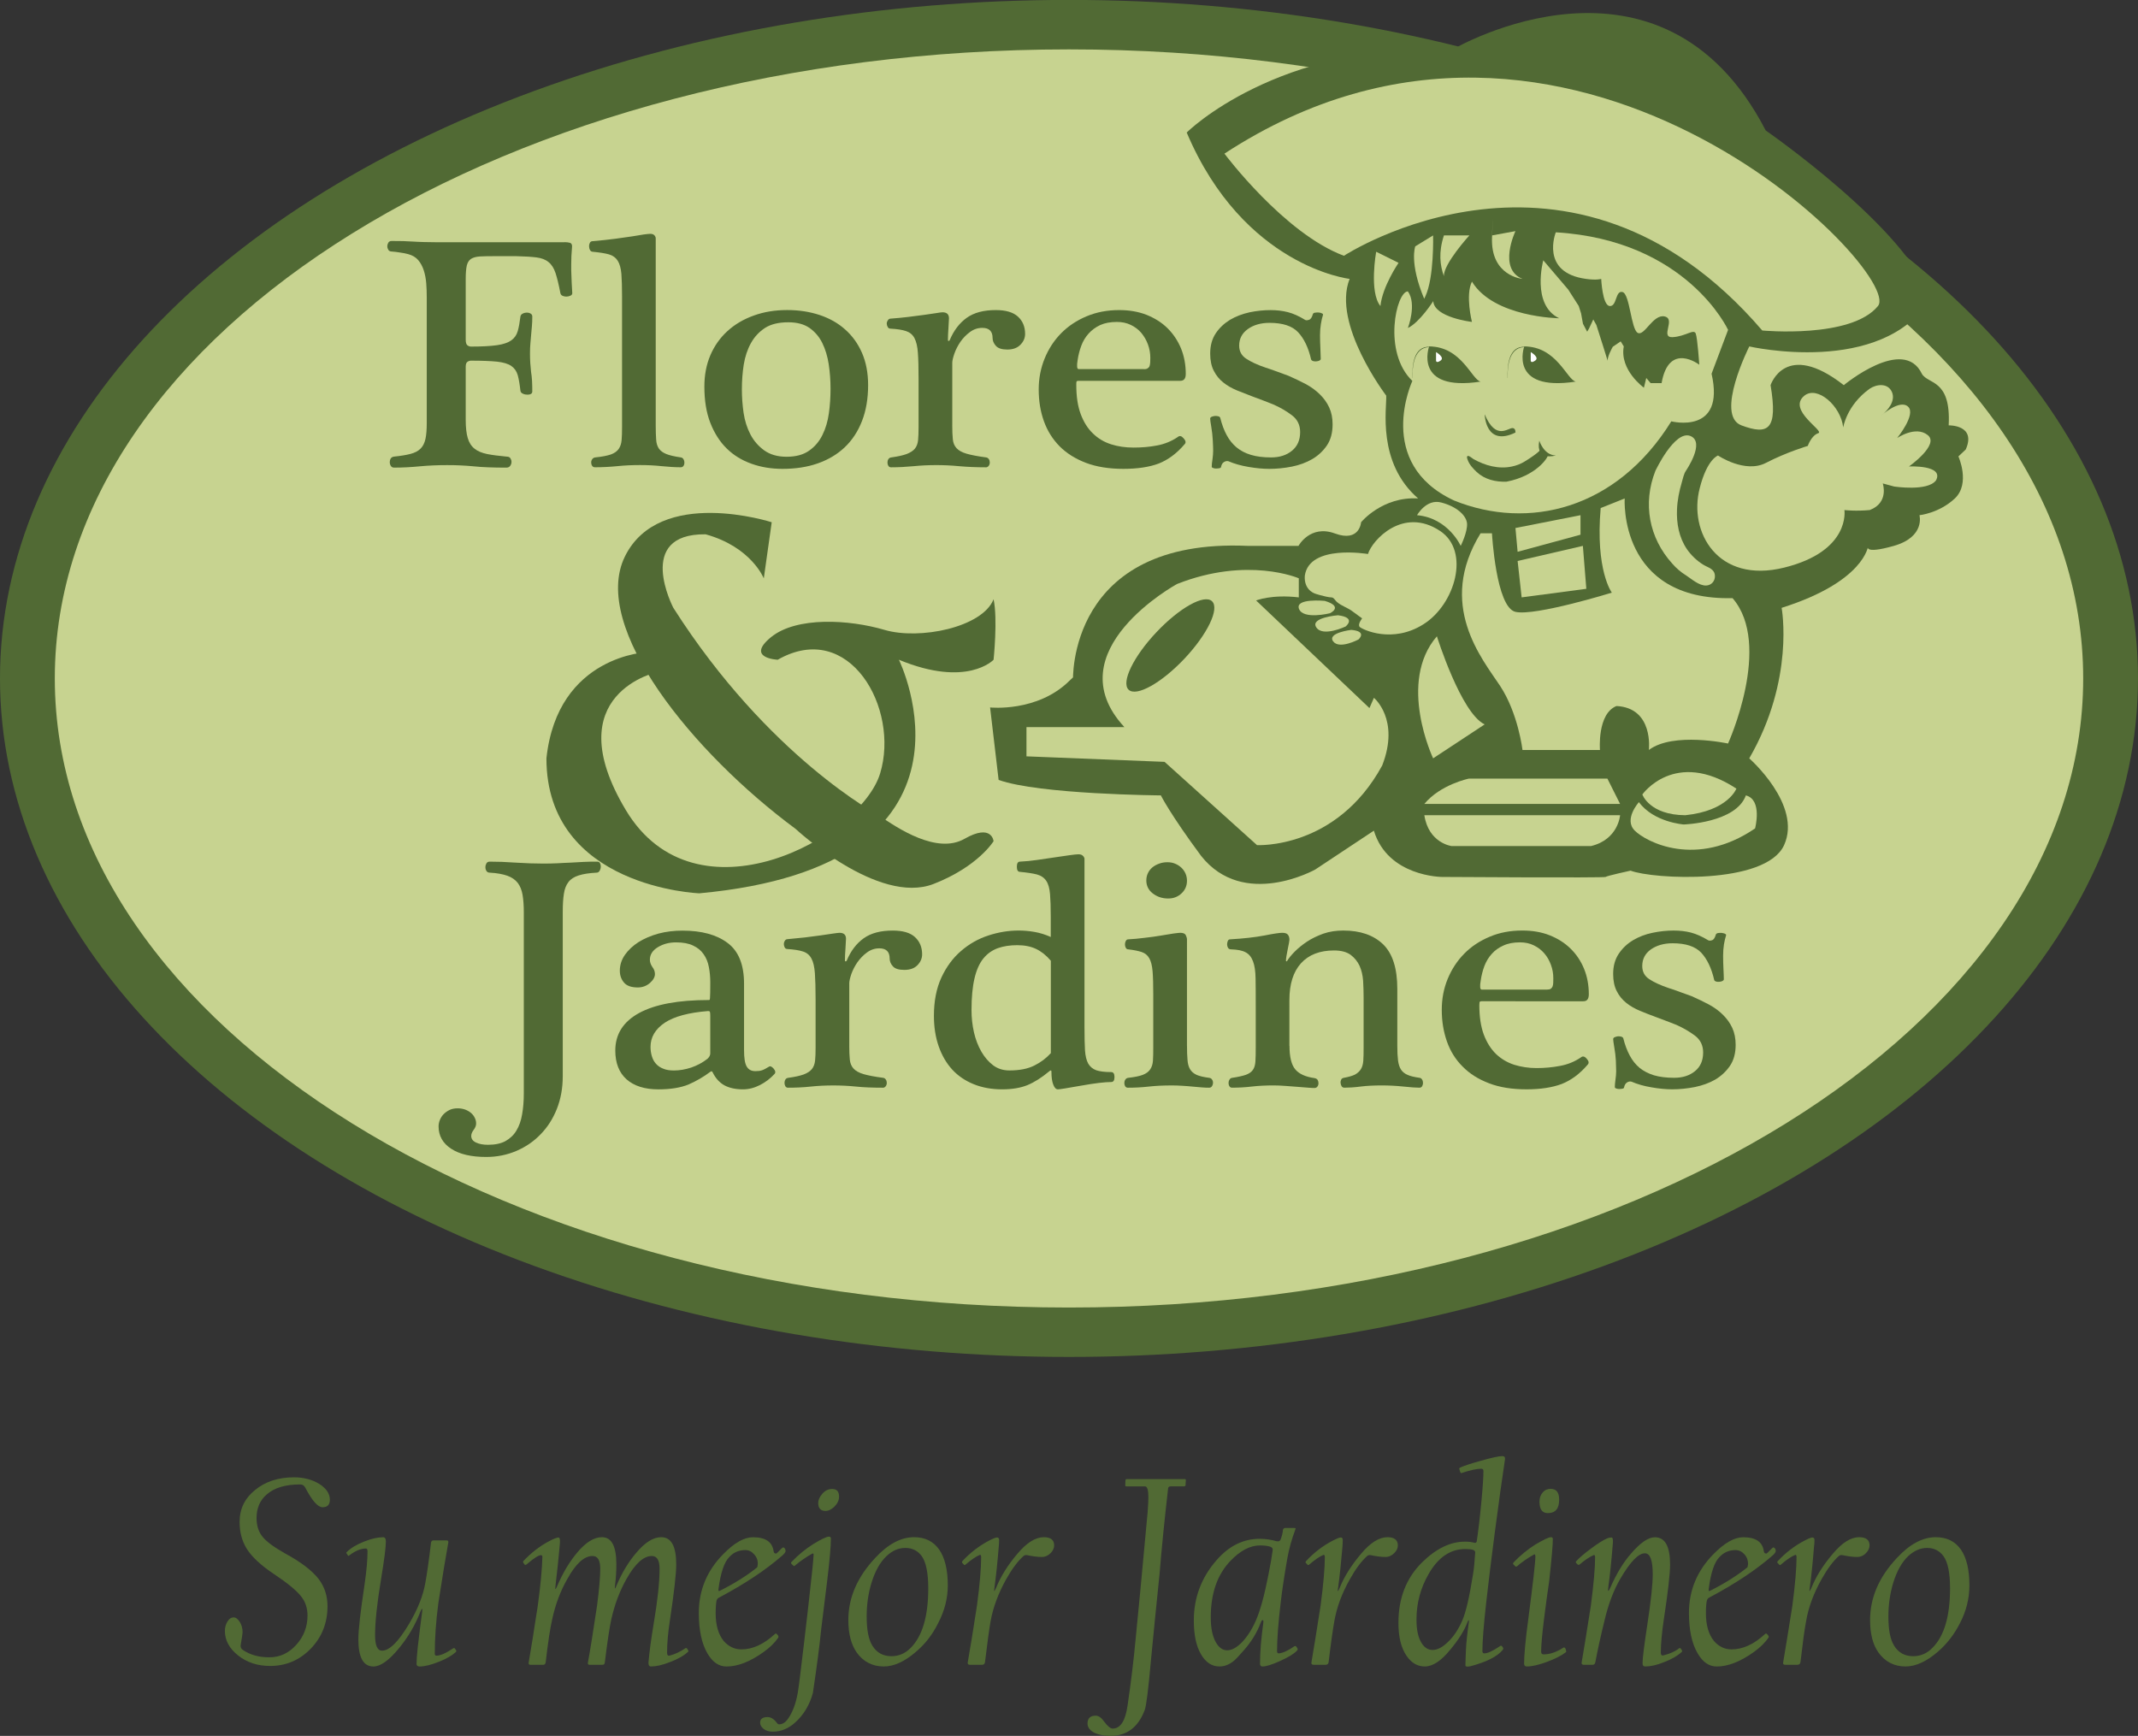 <!-- Generator: Adobe Illustrator 17.0.0, SVG Export Plug-In  -->
<svg version="1.1"
	 xmlns="http://www.w3.org/2000/svg" xmlns:xlink="http://www.w3.org/1999/xlink" xmlns:a="http://ns.adobe.com/AdobeSVGViewerExtensions/3.0/"
	 x="0px" y="0px" width="117.143px" height="95.113px" viewBox="0 0 117.143 95.113" enable-background="new 0 0 117.143 95.113"
	 xml:space="preserve">
<rect x="0" y="0" width="117.143" height="95.113" fill="#333333" stroke="none"/>
<defs>
</defs>
<g>
	<g>
		<g>
			<path fill="#516A34" d="M18.074,82.172c0,0.278-0.135,0.414-0.4,0.414c-0.258,0-0.567-0.352-0.942-1.062
				c-0.061-0.123-0.155-0.188-0.281-0.188c-0.805,0-1.413,0.18-1.826,0.541c-0.381,0.319-0.568,0.756-0.568,1.306
				c0,0.416,0.113,0.761,0.34,1.035c0.227,0.274,0.632,0.564,1.207,0.89c0.884,0.478,1.494,0.949,1.847,1.4
				c0.327,0.423,0.493,0.928,0.493,1.499c0,0.922-0.309,1.695-0.915,2.325c-0.613,0.632-1.355,0.95-2.23,0.95
				c-0.684,0-1.273-0.192-1.752-0.575c-0.482-0.381-0.725-0.829-0.725-1.348c0-0.175,0.041-0.345,0.135-0.503
				c0.09-0.155,0.21-0.234,0.348-0.234c0.123,0,0.233,0.094,0.337,0.255c0.099,0.161,0.149,0.351,0.149,0.561
				c0,0.065-0.034,0.302-0.107,0.712c-0.011,0.106,0.031,0.195,0.124,0.255c0.403,0.275,0.883,0.403,1.447,0.403
				c0.578,0,1.071-0.228,1.479-0.685c0.409-0.454,0.615-0.99,0.615-1.601c0-0.409-0.117-0.767-0.358-1.06
				c-0.244-0.313-0.743-0.725-1.487-1.221c-0.703-0.468-1.198-0.928-1.48-1.373c-0.262-0.42-0.396-0.908-0.396-1.48
				c0-0.709,0.282-1.291,0.853-1.751c0.562-0.462,1.276-0.691,2.129-0.691c0.534,0,0.99,0.123,1.379,0.359
				C17.874,81.549,18.074,81.838,18.074,82.172z"/>
			<path fill="#516A34" d="M24.991,90.425c0.023,0.032,0.017,0.065-0.028,0.106c-0.195,0.176-0.486,0.348-0.883,0.509
				c-0.444,0.179-0.804,0.271-1.091,0.271c-0.113,0-0.166-0.049-0.166-0.144c0-0.171,0.02-0.484,0.069-0.943
				c0.069-0.601,0.15-1.242,0.238-1.906c0.008-0.068,0.014-0.12,0.008-0.147c0-0.03-0.014-0.03-0.028-0.009
				c-0.02,0.021-0.039,0.061-0.068,0.126c-0.288,0.75-0.696,1.448-1.227,2.078c-0.527,0.63-0.978,0.945-1.355,0.945
				c-0.55,0-0.825-0.493-0.825-1.489c0-0.506,0.114-1.504,0.341-3.011c0.104-0.719,0.161-1.331,0.161-1.824
				c0-0.087-0.032-0.141-0.093-0.141c-0.268,0-0.572,0.123-0.911,0.381c-0.028,0.031-0.054,0.031-0.07,0
				c-0.017-0.02-0.04-0.059-0.079-0.117c-0.011-0.035-0.011-0.062,0.02-0.073c0.226-0.223,0.541-0.413,0.956-0.574
				c0.399-0.158,0.744-0.234,1.03-0.234c0.103,0,0.152,0.076,0.152,0.234c0,0.321-0.09,1.018-0.267,2.087
				c-0.217,1.313-0.324,2.332-0.324,3.04c0,0.575,0.127,0.854,0.381,0.854c0.406,0,0.897-0.488,1.477-1.461
				c0.474-0.795,0.773-1.545,0.897-2.26c0.09-0.492,0.196-1.224,0.31-2.198c0.014-0.079,0.058-0.124,0.133-0.124h0.72
				c0.069,0,0.103,0.035,0.096,0.106c-0.128,0.701-0.313,1.817-0.547,3.329c-0.131,0.995-0.196,1.92-0.196,2.773
				c0,0.073,0.034,0.109,0.087,0.109c0.22,0,0.519-0.135,0.919-0.4c0.037-0.025,0.07-0.025,0.086,0
				c0.013,0.017,0.024,0.034,0.039,0.051C24.965,90.387,24.979,90.411,24.991,90.425z"/>
			<path fill="#516A34" d="M37.704,90.425c0.021,0.048,0.017,0.076-0.017,0.093c-0.228,0.209-0.558,0.396-0.994,0.557
				c-0.407,0.162-0.749,0.235-1.029,0.235c-0.094,0-0.138-0.068-0.134-0.211c0.052-0.598,0.147-1.3,0.282-2.106
				c0.217-1.282,0.327-2.295,0.327-3.041c0-0.46-0.142-0.695-0.426-0.695c-0.451,0-0.912,0.417-1.39,1.263
				c-0.371,0.658-0.647,1.396-0.829,2.205c-0.099,0.46-0.217,1.238-0.353,2.35c-0.011,0.1-0.052,0.144-0.131,0.144h-0.706
				c-0.079,0-0.11-0.041-0.09-0.131c0.117-0.63,0.282-1.662,0.499-3.107c0.118-0.908,0.175-1.582,0.175-2.029
				c0-0.46-0.138-0.695-0.423-0.695c-0.454,0-0.918,0.417-1.382,1.263c-0.378,0.658-0.653,1.396-0.828,2.205
				c-0.106,0.46-0.227,1.238-0.355,2.35c-0.017,0.1-0.061,0.144-0.137,0.144h-0.712c-0.069,0-0.097-0.041-0.083-0.131
				c0.111-0.626,0.276-1.662,0.498-3.107c0.151-1.11,0.233-1.999,0.251-2.656c0.01-0.073-0.021-0.113-0.08-0.113
				c-0.121,0-0.367,0.152-0.733,0.462c-0.07,0.065-0.114,0.085-0.147,0.065c-0.03-0.034-0.056-0.07-0.082-0.107
				c-0.024-0.039-0.02-0.079,0.011-0.11c0.429-0.448,0.888-0.804,1.37-1.06c0.271-0.147,0.454-0.219,0.55-0.219
				c0.048,0,0.076,0.072,0.076,0.219c0,0.076-0.017,0.226-0.034,0.424c-0.04,0.451-0.104,1.104-0.209,1.972
				c-0.01,0.096-0.017,0.162-0.017,0.192c0.007,0.023,0.017,0.023,0.037-0.008c0.021-0.031,0.051-0.087,0.085-0.171
				c0.29-0.675,0.64-1.267,1.063-1.781c0.482-0.579,0.939-0.863,1.373-0.863c0.533,0,0.791,0.496,0.791,1.493
				c0,0.402-0.025,0.77-0.069,1.104c-0.018,0.144-0.018,0.217-0.009,0.217c0.025-0.018,0.059-0.095,0.11-0.217
				c0.286-0.665,0.632-1.242,1.052-1.734c0.484-0.579,0.939-0.863,1.373-0.863c0.551,0,0.823,0.496,0.823,1.493
				c0,0.502-0.113,1.504-0.338,3.01c-0.113,0.722-0.163,1.325-0.163,1.819c0,0.134,0.042,0.189,0.138,0.166
				c0.293-0.076,0.586-0.212,0.857-0.4c0.042-0.025,0.073-0.023,0.101,0.017C37.655,90.338,37.676,90.373,37.704,90.425z"/>
			<path fill="#516A34" d="M43.042,84.986c0,0.063-0.07,0.158-0.209,0.271c-0.897,0.78-2.037,1.535-3.419,2.27
				c-0.086,0.038-0.137,0.1-0.157,0.188c-0.025,0.147-0.045,0.369-0.045,0.682c0,0.653,0.149,1.16,0.443,1.52
				c0.262,0.297,0.581,0.457,0.969,0.457c0.611,0,1.222-0.278,1.829-0.837c0.031-0.038,0.064-0.041,0.099-0.01
				c0.02,0.01,0.045,0.037,0.087,0.1c0.02,0.046,0.02,0.076,0,0.107c-0.183,0.271-0.454,0.54-0.821,0.798
				c-0.733,0.523-1.401,0.78-2.01,0.78c-0.424,0-0.77-0.235-1.055-0.73c-0.31-0.54-0.465-1.276-0.465-2.205
				c0-1.234,0.443-2.315,1.339-3.221c0.601-0.619,1.145-0.926,1.627-0.926c0.688,0,1.063,0.254,1.133,0.77
				c0.011,0.085,0.059,0.125,0.137,0.125c0.021,0,0.089-0.066,0.196-0.176c0.107-0.118,0.176-0.169,0.2-0.164
				C43,84.815,43.042,84.883,43.042,84.986z M41.519,85.705c0.011-0.202-0.055-0.381-0.198-0.538
				c-0.133-0.155-0.293-0.234-0.483-0.234c-0.355,0-0.644,0.124-0.878,0.379c-0.279,0.281-0.477,0.868-0.592,1.748
				c-0.011,0.063-0.006,0.097,0.014,0.116c0.014,0,0.042,0,0.085-0.027c0.756-0.378,1.424-0.795,2.005-1.258
				C41.494,85.875,41.512,85.818,41.519,85.705z"/>
			<path fill="#516A34" d="M45.525,84.303c0,0.433-0.069,1.2-0.202,2.309l-0.324,2.615c-0.093,0.955-0.252,2.13-0.46,3.535
				c-0.179,0.654-0.503,1.2-0.979,1.625c-0.364,0.329-0.773,0.496-1.221,0.496c-0.209,0-0.383-0.055-0.516-0.164
				c-0.113-0.097-0.175-0.204-0.175-0.333c0-0.2,0.135-0.303,0.413-0.303c0.178,0,0.351,0.109,0.515,0.331
				c0.034,0.045,0.068,0.066,0.118,0.066c0.178,0,0.347-0.104,0.488-0.313c0.251-0.357,0.424-0.829,0.527-1.407
				c0.045-0.255,0.159-1.139,0.336-2.659l0.237-2.036c0.2-1.743,0.296-2.707,0.296-2.887c0-0.058-0.028-0.072-0.085-0.045
				c-0.316,0.178-0.63,0.389-0.933,0.646c-0.031,0.04-0.065,0.04-0.096,0c-0.028-0.015-0.065-0.058-0.11-0.107
				c-0.023-0.027-0.013-0.065,0.02-0.097c0.375-0.389,0.77-0.709,1.176-0.966c0.454-0.279,0.741-0.413,0.87-0.413
				C45.488,84.198,45.525,84.23,45.525,84.303z M45.973,81.998c0,0.217-0.094,0.399-0.275,0.574
				c-0.159,0.142-0.31,0.217-0.457,0.217c-0.276,0-0.41-0.147-0.41-0.437c0-0.155,0.066-0.316,0.199-0.474
				c0.158-0.196,0.344-0.293,0.565-0.293C45.848,81.585,45.973,81.726,45.973,81.998z"/>
			<path fill="#516A34" d="M51.931,86.871c0,0.701-0.176,1.389-0.526,2.061c-0.303,0.612-0.701,1.136-1.212,1.569
				c-0.62,0.538-1.21,0.809-1.768,0.809c-0.623,0-1.119-0.257-1.482-0.761c-0.304-0.434-0.462-1.024-0.462-1.785
				c0-1.221,0.492-2.35,1.463-3.392c0.702-0.761,1.413-1.145,2.137-1.145c0.608,0,1.064,0.231,1.38,0.682
				C51.772,85.361,51.931,86.018,51.931,86.871z M50.86,87.029c0-0.843-0.12-1.425-0.351-1.757c-0.22-0.304-0.523-0.457-0.904-0.457
				c-0.379,0-0.723,0.152-1.042,0.457c-0.345,0.331-0.619,0.819-0.815,1.462c-0.178,0.588-0.262,1.197-0.262,1.83
				c0,0.727,0.099,1.258,0.307,1.599c0.241,0.392,0.588,0.584,1.053,0.584c0.4,0,0.758-0.152,1.059-0.462
				C50.539,89.641,50.86,88.557,50.86,87.029z"/>
			<path fill="#516A34" d="M57.758,84.678c0,0.144-0.065,0.286-0.183,0.412c-0.144,0.144-0.302,0.221-0.492,0.221
				c-0.227,0-0.498-0.034-0.809-0.1c-0.072-0.015-0.138,0-0.192,0.045c-0.312,0.279-0.629,0.701-0.947,1.263
				c-0.434,0.778-0.72,1.545-0.859,2.309c-0.073,0.417-0.178,1.169-0.307,2.246c-0.017,0.1-0.07,0.144-0.155,0.144h-0.67
				c-0.097,0-0.134-0.041-0.121-0.131c0.114-0.626,0.281-1.662,0.505-3.107c0.158-1.18,0.23-2.067,0.23-2.656
				c0-0.096-0.018-0.137-0.07-0.128c-0.203,0.082-0.462,0.258-0.777,0.524c-0.038,0.038-0.072,0.045-0.093,0.018
				c-0.024-0.025-0.056-0.054-0.099-0.107c-0.02-0.028-0.013-0.07,0.013-0.096c0.429-0.462,0.928-0.846,1.489-1.136
				c0.195-0.101,0.337-0.156,0.412-0.156c0.069,0,0.11,0.049,0.11,0.142c0,0.138-0.009,0.259-0.023,0.384
				c-0.07,0.878-0.148,1.61-0.231,2.199c-0.023,0.134-0.025,0.207-0.011,0.216c0.02-0.021,0.052-0.082,0.101-0.185
				c0.251-0.625,0.637-1.241,1.164-1.864c0.508-0.603,0.99-0.908,1.451-0.908C57.572,84.227,57.758,84.38,57.758,84.678z"/>
			<path fill="#516A34" d="M64.976,81.109c-0.009,0.041-0.017,0.135-0.017,0.272c-0.011,0.041-0.044,0.061-0.093,0.061h-0.72
				c-0.094,0-0.137,0.039-0.145,0.113c-0.2,1.775-0.362,3.347-0.469,4.702c-0.151,1.473-0.312,3.059-0.475,4.764
				c-0.138,1.563-0.254,2.452-0.333,2.665c-0.353,0.953-0.983,1.428-1.881,1.428c-0.33,0-0.615-0.052-0.847-0.155
				c-0.269-0.128-0.41-0.307-0.41-0.52c0-0.288,0.149-0.433,0.451-0.433c0.149,0,0.305,0.104,0.451,0.312
				c0.195,0.265,0.355,0.395,0.474,0.395c0.428,0,0.702-0.423,0.82-1.273c0.189-1.284,0.338-2.515,0.446-3.695
				c0.144-1.396,0.354-3.685,0.651-6.88c0.028-0.355,0.042-0.641,0.042-0.846c0-0.381-0.065-0.575-0.179-0.575h-1.005
				c-0.065,0-0.093-0.024-0.082-0.066c0-0.027,0-0.071,0.003-0.137c0.006-0.07,0.008-0.115,0.008-0.13
				c0-0.041,0.027-0.068,0.071-0.068h3.183C64.954,81.041,64.976,81.068,64.976,81.109z"/>
			<path fill="#516A34" d="M71.092,90.332c0.02,0.025,0.014,0.065-0.028,0.11c-0.161,0.172-0.465,0.36-0.919,0.564
				c-0.45,0.204-0.77,0.304-0.967,0.304c-0.095,0-0.14-0.049-0.14-0.144c0-0.665,0.063-1.406,0.179-2.235
				c0.016-0.103,0-0.161-0.032-0.161c-0.037,0-0.072,0.038-0.107,0.137c-0.204,0.544-0.512,1.05-0.926,1.517
				c-0.283,0.324-0.479,0.536-0.593,0.615c-0.235,0.179-0.481,0.271-0.743,0.271c-0.42,0-0.757-0.223-1.018-0.677
				c-0.259-0.447-0.388-1.063-0.388-1.844c0-1.255,0.419-2.36,1.253-3.31c0.675-0.775,1.458-1.163,2.359-1.163
				c0.324,0,0.632,0.049,0.918,0.131c0.113,0.024,0.188,0,0.228-0.094c0.068-0.188,0.116-0.368,0.125-0.524
				c0.016-0.066,0.058-0.106,0.117-0.106h0.505c0.032,0,0.052,0.006,0.065,0.008c0.01,0.016,0.01,0.042-0.01,0.083
				c-0.192,0.512-0.341,1.038-0.438,1.586c-0.161,0.922-0.285,1.735-0.364,2.433c-0.133,1.119-0.197,1.999-0.197,2.639
				c0,0.082,0.03,0.124,0.093,0.121c0.211-0.014,0.496-0.14,0.852-0.386c0.038-0.021,0.068-0.021,0.093,0
				C71.045,90.25,71.074,90.29,71.092,90.332z M69.732,84.932c0.018-0.09-0.04-0.155-0.157-0.193
				c-0.141-0.04-0.322-0.061-0.537-0.061c-0.539,0-1.079,0.281-1.618,0.843c-0.723,0.753-1.081,1.782-1.081,3.1
				c0,0.599,0.099,1.059,0.288,1.379c0.164,0.283,0.367,0.424,0.612,0.424c0.255,0,0.522-0.147,0.812-0.443
				c0.288-0.302,0.541-0.691,0.754-1.176c0.241-0.538,0.471-1.382,0.692-2.512C69.617,85.699,69.692,85.245,69.732,84.932z"/>
			<path fill="#516A34" d="M76.59,84.678c0,0.144-0.062,0.286-0.189,0.412c-0.14,0.144-0.302,0.221-0.491,0.221
				c-0.223,0-0.495-0.034-0.804-0.1c-0.076-0.015-0.142,0-0.196,0.045c-0.312,0.279-0.629,0.701-0.943,1.263
				c-0.44,0.778-0.725,1.545-0.857,2.309c-0.076,0.417-0.186,1.169-0.313,2.246c-0.016,0.1-0.069,0.144-0.161,0.144h-0.664
				c-0.089,0-0.134-0.041-0.117-0.131c0.11-0.626,0.276-1.662,0.501-3.107c0.156-1.18,0.233-2.067,0.233-2.656
				c0-0.096-0.025-0.137-0.072-0.128c-0.204,0.082-0.465,0.258-0.774,0.524c-0.044,0.038-0.073,0.045-0.099,0.018
				c-0.021-0.025-0.056-0.054-0.101-0.107c-0.017-0.028-0.01-0.07,0.02-0.096c0.426-0.462,0.925-0.846,1.492-1.136
				c0.196-0.101,0.33-0.156,0.406-0.156c0.079,0,0.109,0.049,0.109,0.142c0,0.138-0.007,0.259-0.017,0.384
				c-0.073,0.878-0.151,1.61-0.233,2.199c-0.025,0.134-0.031,0.207-0.014,0.216c0.023-0.021,0.056-0.082,0.099-0.185
				c0.25-0.625,0.644-1.241,1.17-1.864c0.505-0.603,0.987-0.908,1.448-0.908C76.394,84.227,76.59,84.38,76.59,84.678z"/>
			<path fill="#516A34" d="M82.458,79.975c-0.152,1.01-0.34,2.338-0.558,4.005c-0.19,1.435-0.344,2.717-0.472,3.853
				c-0.14,1.255-0.206,2.129-0.206,2.639c0,0.079,0.037,0.121,0.103,0.121c0.186,0,0.474-0.137,0.869-0.402
				c0.039-0.024,0.065-0.024,0.087,0c0.037,0.037,0.062,0.063,0.079,0.107c0.017,0.027,0.003,0.058-0.025,0.106
				c-0.313,0.375-0.911,0.67-1.788,0.898c-0.165,0.03-0.245,0.021-0.255-0.052c-0.003-0.056,0.01-0.343,0.028-0.846
				c0.02-0.423,0.073-0.916,0.154-1.473c0.011-0.06,0.013-0.108,0.007-0.142c-0.007-0.025-0.017-0.025-0.03-0.004
				c-0.014,0.021-0.034,0.062-0.058,0.123c-0.154,0.42-0.458,0.914-0.932,1.483c-0.498,0.615-0.961,0.919-1.396,0.919
				c-0.399,0-0.727-0.192-0.993-0.575c-0.304-0.436-0.451-1.042-0.451-1.816c0-1.345,0.426-2.45,1.293-3.31
				c0.771-0.757,1.552-1.138,2.35-1.138c0.228,0,0.381,0.021,0.469,0.052c0.102,0.031,0.159,0.011,0.178-0.062
				c0.08-0.516,0.173-1.277,0.266-2.29c0.07-0.736,0.102-1.263,0.102-1.571c0-0.076-0.035-0.124-0.119-0.124
				c-0.242,0-0.598,0.076-1.067,0.231c-0.035,0.02-0.066,0-0.085-0.045c-0.011-0.046-0.034-0.104-0.052-0.172
				c-0.013-0.032,0.011-0.064,0.07-0.088c0.197-0.089,0.572-0.214,1.131-0.369c0.586-0.164,0.971-0.25,1.159-0.25
				C82.433,79.785,82.478,79.85,82.458,79.975z M80.828,85.056c0-0.059-0.042-0.107-0.121-0.135
				c-0.072-0.03-0.214-0.045-0.431-0.045c-0.809,0-1.478,0.454-1.999,1.365c-0.451,0.78-0.667,1.614-0.667,2.504
				c0,0.538,0.086,0.957,0.264,1.256c0.161,0.272,0.369,0.405,0.619,0.405c0.258,0,0.537-0.144,0.833-0.429
				c0.317-0.299,0.577-0.688,0.787-1.17c0.2-0.447,0.395-1.283,0.589-2.512C80.761,85.978,80.797,85.561,80.828,85.056z"/>
			<path fill="#516A34" d="M85.81,90.457c0.007,0.039,0.006,0.061-0.014,0.073c-0.254,0.193-0.605,0.371-1.052,0.533
				c-0.447,0.164-0.806,0.247-1.086,0.247c-0.103,0-0.151-0.049-0.151-0.159c0-0.45,0.072-1.284,0.235-2.48
				c0.254-1.95,0.383-3.079,0.383-3.386c0-0.104-0.028-0.138-0.087-0.104c-0.357,0.206-0.66,0.412-0.914,0.637
				c-0.04,0.031-0.073,0.031-0.106,0c-0.02-0.028-0.058-0.059-0.109-0.113c-0.014-0.031-0.01-0.058,0.021-0.096
				c0.374-0.389,0.767-0.711,1.177-0.97c0.451-0.268,0.744-0.412,0.874-0.412c0.065,0,0.101,0.031,0.101,0.104
				c0,0.331-0.07,1.103-0.202,2.316c-0.075,0.493-0.172,1.194-0.285,2.096c-0.1,0.815-0.154,1.4-0.154,1.757
				c0,0.103,0.047,0.148,0.141,0.148c0.333,0,0.691-0.121,1.071-0.365c0.039-0.028,0.069-0.016,0.097,0.015
				C85.78,90.332,85.796,90.387,85.81,90.457z M85.428,82.172c0,0.491-0.204,0.735-0.619,0.735c-0.31,0-0.46-0.207-0.46-0.627
				c0-0.2,0.056-0.368,0.178-0.502c0.116-0.141,0.259-0.2,0.43-0.2C85.272,81.577,85.428,81.767,85.428,82.172z"/>
			<path fill="#516A34" d="M92.153,90.425c0.02,0.048,0.014,0.076-0.013,0.093c-0.233,0.214-0.554,0.399-0.97,0.557
				c-0.391,0.162-0.736,0.235-1.032,0.235c-0.096,0-0.141-0.059-0.141-0.18c0-0.268,0.09-0.985,0.266-2.137
				c0.195-1.282,0.292-2.192,0.292-2.736c0-0.764-0.14-1.148-0.432-1.148c-0.351,0-0.805,0.468-1.353,1.411
				c-0.352,0.603-0.64,1.359-0.853,2.254c-0.214,0.867-0.382,1.637-0.506,2.301c-0.023,0.1-0.07,0.144-0.158,0.144h-0.478
				c-0.09,0-0.127-0.041-0.114-0.131c0.107-0.626,0.279-1.662,0.503-3.107c0.154-1.18,0.233-2.067,0.233-2.656
				c0-0.101-0.031-0.137-0.089-0.113c-0.245,0.113-0.5,0.286-0.757,0.509c-0.044,0.03-0.078,0.03-0.113,0
				c-0.02-0.015-0.048-0.046-0.087-0.089c-0.017-0.028-0.013-0.07,0.017-0.096c0.172-0.188,0.451-0.427,0.832-0.708
				c0.372-0.274,0.649-0.443,0.83-0.524c0.1-0.045,0.189-0.061,0.261-0.061c0.068,0,0.093,0.089,0.082,0.281
				c-0.087,1.08-0.173,1.878-0.248,2.4c-0.014,0.087-0.021,0.152-0.021,0.195c0.004,0.045,0.016,0.058,0.032,0.04
				c0.021-0.021,0.054-0.071,0.09-0.158c0.35-0.792,0.729-1.413,1.14-1.876c0.509-0.596,0.946-0.895,1.307-0.895
				c0.556,0,0.832,0.496,0.832,1.493c0,0.502-0.113,1.504-0.343,3.01c-0.107,0.722-0.165,1.325-0.165,1.819
				c0,0.121,0.046,0.175,0.135,0.152c0.353-0.086,0.64-0.211,0.863-0.386c0.038-0.031,0.07-0.025,0.097,0.017
				C92.104,90.338,92.125,90.373,92.153,90.425z"/>
			<path fill="#516A34" d="M97.295,84.986c0,0.063-0.068,0.158-0.206,0.271c-0.899,0.78-2.041,1.535-3.424,2.27
				c-0.083,0.038-0.128,0.1-0.148,0.188c-0.031,0.147-0.048,0.369-0.048,0.682c0,0.653,0.15,1.16,0.443,1.52
				c0.257,0.297,0.579,0.457,0.963,0.457c0.615,0,1.222-0.278,1.83-0.837c0.034-0.038,0.072-0.041,0.102-0.01
				c0.013,0.01,0.046,0.037,0.086,0.1c0.025,0.046,0.025,0.076,0,0.107c-0.182,0.271-0.454,0.54-0.818,0.798
				c-0.736,0.523-1.404,0.78-2.016,0.78c-0.414,0-0.767-0.235-1.049-0.73c-0.314-0.54-0.471-1.276-0.471-2.205
				c0-1.234,0.448-2.315,1.342-3.221c0.605-0.619,1.153-0.926,1.63-0.926c0.685,0,1.064,0.254,1.131,0.77
				c0.013,0.085,0.059,0.125,0.135,0.125c0.025,0,0.096-0.066,0.197-0.176c0.115-0.118,0.176-0.169,0.2-0.164
				C97.254,84.815,97.295,84.883,97.295,84.986z M95.778,85.705c0.003-0.202-0.056-0.381-0.197-0.538
				c-0.141-0.155-0.304-0.234-0.491-0.234c-0.35,0-0.637,0.124-0.877,0.379c-0.282,0.281-0.477,0.868-0.591,1.748
				c-0.01,0.063-0.004,0.097,0.015,0.116c0.011,0,0.045,0,0.085-0.027c0.753-0.378,1.421-0.795,2.005-1.258
				C95.751,85.875,95.764,85.818,95.778,85.705z"/>
			<path fill="#516A34" d="M102.435,84.678c0,0.144-0.065,0.286-0.19,0.412c-0.131,0.144-0.302,0.221-0.489,0.221
				c-0.226,0-0.495-0.034-0.808-0.1c-0.076-0.015-0.137,0-0.193,0.045c-0.317,0.279-0.627,0.701-0.945,1.263
				c-0.433,0.778-0.726,1.545-0.851,2.309c-0.085,0.417-0.182,1.169-0.31,2.246c-0.018,0.1-0.073,0.144-0.164,0.144h-0.67
				c-0.097,0-0.128-0.041-0.114-0.131c0.107-0.626,0.276-1.662,0.505-3.107c0.154-1.18,0.228-2.067,0.228-2.656
				c0-0.096-0.023-0.137-0.07-0.128c-0.206,0.082-0.468,0.258-0.778,0.524c-0.039,0.038-0.068,0.045-0.096,0.018
				c-0.02-0.025-0.052-0.054-0.099-0.107c-0.02-0.028-0.015-0.07,0.017-0.096c0.428-0.462,0.928-0.846,1.493-1.136
				c0.193-0.101,0.329-0.156,0.402-0.156c0.075,0,0.113,0.049,0.113,0.142c0,0.138-0.007,0.259-0.027,0.384
				c-0.069,0.878-0.145,1.61-0.228,2.199c-0.02,0.134-0.027,0.207-0.011,0.216c0.018-0.021,0.052-0.082,0.101-0.185
				c0.252-0.625,0.639-1.241,1.17-1.864c0.506-0.603,0.985-0.908,1.445-0.908C102.245,84.227,102.435,84.38,102.435,84.678z"/>
			<path fill="#516A34" d="M107.905,86.871c0,0.701-0.166,1.389-0.513,2.061c-0.312,0.612-0.711,1.136-1.213,1.569
				c-0.622,0.538-1.215,0.809-1.776,0.809c-0.618,0-1.115-0.257-1.479-0.761c-0.309-0.434-0.46-1.024-0.46-1.785
				c0-1.221,0.486-2.35,1.462-3.392c0.701-0.761,1.415-1.145,2.136-1.145c0.608,0,1.064,0.231,1.38,0.682
				C107.753,85.361,107.905,86.018,107.905,86.871z M106.845,87.029c0-0.843-0.119-1.425-0.355-1.757
				c-0.221-0.304-0.524-0.457-0.898-0.457c-0.376,0-0.723,0.152-1.048,0.457c-0.345,0.331-0.617,0.819-0.815,1.462
				c-0.176,0.588-0.262,1.197-0.262,1.83c0,0.727,0.096,1.258,0.309,1.599c0.237,0.392,0.588,0.584,1.05,0.584
				c0.402,0,0.758-0.152,1.06-0.462C106.525,89.641,106.845,88.557,106.845,87.029z"/>
		</g>
	</g>
	<g>
		<ellipse fill="#516A34" cx="58.571" cy="37.173" rx="58.571" ry="37.177"/>
		<path fill="#C7D390" d="M114.14,37.173c0,19.037-24.881,34.47-55.57,34.47c-30.685,0-55.567-15.433-55.567-34.47
			c0-19.038,24.882-34.467,55.567-34.467C89.259,2.705,114.14,18.135,114.14,37.173z"/>
		<path fill="#516A34" d="M73.948,15.281c0,0-5.8-0.647-8.927-8.019c0,0,4.909-4.923,14.648-4.592c0,0,11.334-6.611,17.077,4.479
			c0,0,7.819,5.411,9.024,9.223c-2.676,4.277-9.925,2.61-9.925,2.61s-1.9,3.769-0.433,4.324c1.471,0.547,2.008,0.255,1.6-2.202
			c0,0,0.805-2.505,4.012,0c0,0,3.274-2.722,4.277-0.623c0.333,0.589,1.604,0.271,1.469,2.825c0,0,1.535-0.037,0.935,1.323
			l-0.402,0.379c0,0,0.671,1.485-0.197,2.305c-0.871,0.812-1.937,0.916-1.937,0.916s0.333,1.184-1.403,1.681
			c-1.741,0.493-1.406,0-1.406,0s-0.2,1.964-4.743,3.395c0,0,0.736,3.912-1.774,8.248c0,0,2.909,2.549,1.909,4.754
			c-1.004,2.201-7.201,1.867-8.411,1.398c0,0-1.322,0.288-1.369,0.345c-0.047,0.058-8.967,0-8.967,0s-2.968-0.011-3.729-2.536
			l-3.212,2.129c0,0-3.917,2.199-6.251-0.742c-1.709-2.307-2.208-3.319-2.208-3.319s-6.683-0.051-8.89-0.849l-0.467-3.97
			c0,0,2.59,0.278,4.346-1.461c0.598-0.589,0.197,0,0.197,0s-0.333-7.822,9.556-7.393h2.799c0,0,0.633-1.176,1.992-0.68
			c1.359,0.503,1.438-0.615,1.438-0.615s1.162-1.421,3.124-1.303c-2.267-1.968-1.71-4.964-1.748-5.634
			C75.956,21.679,72.961,17.758,73.948,15.281z"/>
		<g>
			<path fill="#516A34" d="M30.926,13.268c0.115,0,0.214,0.014,0.296,0.034c0.103,0.028,0.141,0.133,0.116,0.296
				c-0.013,0.141-0.023,0.281-0.03,0.427c-0.007,0.149-0.01,0.306-0.01,0.472v0.31c0.014,0.462,0.032,0.885,0.058,1.263
				c0,0.054-0.034,0.097-0.1,0.13c-0.066,0.032-0.144,0.051-0.226,0.051c-0.07,0-0.135-0.014-0.199-0.039
				c-0.066-0.028-0.106-0.073-0.125-0.141c-0.09-0.474-0.18-0.84-0.268-1.111c-0.089-0.268-0.217-0.469-0.385-0.601
				c-0.165-0.138-0.385-0.22-0.664-0.255c-0.276-0.035-0.646-0.058-1.105-0.068h-1.176c-0.338,0-0.612,0.004-0.818,0.016
				c-0.206,0.014-0.371,0.061-0.485,0.134c-0.116,0.079-0.189,0.202-0.23,0.369c-0.037,0.171-0.058,0.407-0.058,0.715v3.34
				c0,0.165,0.034,0.269,0.099,0.314c0.062,0.045,0.127,0.066,0.189,0.066c0.606,0,1.083-0.027,1.427-0.076
				c0.344-0.049,0.606-0.139,0.781-0.264c0.173-0.124,0.292-0.29,0.354-0.506c0.061-0.213,0.109-0.481,0.148-0.802
				c0.011-0.07,0.054-0.124,0.124-0.158c0.069-0.038,0.147-0.054,0.23-0.054c0.078,0,0.145,0.015,0.206,0.054
				c0.061,0.034,0.09,0.088,0.09,0.158c0,0.199-0.007,0.375-0.021,0.524c-0.011,0.155-0.025,0.31-0.041,0.46
				c-0.017,0.152-0.028,0.31-0.041,0.477c-0.016,0.166-0.023,0.355-0.023,0.571c0,0.362,0.023,0.695,0.058,0.997
				c0.024,0.148,0.044,0.313,0.054,0.491c0.01,0.182,0.014,0.379,0.014,0.584c0,0.066-0.027,0.116-0.08,0.14
				c-0.056,0.03-0.119,0.038-0.188,0.038c-0.083,0-0.165-0.014-0.244-0.052c-0.082-0.035-0.127-0.086-0.138-0.159
				c-0.039-0.352-0.087-0.643-0.148-0.86c-0.062-0.214-0.18-0.381-0.354-0.503c-0.175-0.12-0.437-0.196-0.781-0.235
				c-0.344-0.034-0.821-0.054-1.427-0.054c-0.062,0-0.127,0.02-0.189,0.061c-0.065,0.041-0.099,0.131-0.099,0.264v2.921
				c0,0.417,0.039,0.753,0.113,0.998c0.073,0.248,0.195,0.441,0.372,0.581c0.175,0.141,0.406,0.234,0.694,0.293
				c0.288,0.056,0.646,0.101,1.071,0.14c0.09,0,0.155,0.027,0.197,0.089c0.038,0.058,0.062,0.124,0.062,0.197
				c0,0.086-0.025,0.155-0.073,0.223c-0.048,0.063-0.116,0.094-0.206,0.094c-0.351,0-0.677-0.003-0.976-0.016
				c-0.302-0.011-0.578-0.028-0.832-0.056c-0.254-0.023-0.503-0.042-0.746-0.051c-0.242-0.014-0.482-0.014-0.719-0.014
				c-0.498,0-0.985,0.02-1.465,0.065c-0.486,0.048-0.954,0.072-1.413,0.072c-0.078,0-0.138-0.027-0.179-0.089
				c-0.041-0.064-0.061-0.134-0.061-0.217c0-0.066,0.017-0.133,0.052-0.192c0.034-0.056,0.097-0.096,0.187-0.106
				c0.368-0.038,0.671-0.087,0.904-0.149c0.23-0.061,0.414-0.155,0.546-0.289c0.13-0.13,0.217-0.304,0.268-0.536
				c0.048-0.223,0.07-0.512,0.07-0.87v-6.857c0-0.267-0.008-0.532-0.028-0.788c-0.021-0.259-0.064-0.493-0.135-0.711
				c-0.07-0.22-0.172-0.409-0.304-0.565c-0.135-0.159-0.32-0.267-0.558-0.331c-0.138-0.038-0.288-0.065-0.447-0.087
				c-0.159-0.027-0.31-0.045-0.451-0.054c-0.08,0-0.142-0.034-0.182-0.09c-0.037-0.062-0.056-0.125-0.056-0.197
				c0-0.069,0.02-0.138,0.056-0.2c0.04-0.062,0.101-0.09,0.182-0.09c0.224,0,0.431,0.003,0.627,0.006
				c0.196,0.006,0.383,0.014,0.561,0.027c0.178,0.01,0.371,0.021,0.577,0.025c0.207,0.006,0.43,0.01,0.667,0.01H30.926z"/>
			<path fill="#516A34" d="M34.083,16.257c0-0.527-0.013-0.945-0.037-1.255c-0.027-0.304-0.093-0.544-0.199-0.713
				c-0.106-0.169-0.265-0.288-0.478-0.35c-0.213-0.061-0.509-0.107-0.895-0.145c-0.062,0-0.113-0.035-0.147-0.095
				c-0.037-0.068-0.052-0.141-0.052-0.22c0-0.061,0.016-0.121,0.047-0.18c0.032-0.056,0.083-0.085,0.152-0.085
				c0.474-0.039,0.887-0.087,1.246-0.133c0.357-0.048,0.663-0.093,0.925-0.131c0.257-0.044,0.467-0.076,0.629-0.103
				c0.161-0.02,0.285-0.035,0.358-0.035c0.103,0,0.178,0.03,0.226,0.083c0.048,0.055,0.07,0.107,0.07,0.169v10.244
				c0,0.307,0.009,0.562,0.023,0.767c0.01,0.206,0.062,0.372,0.147,0.499c0.086,0.126,0.221,0.226,0.406,0.302
				c0.186,0.076,0.45,0.135,0.795,0.186c0.069,0.009,0.121,0.045,0.152,0.104c0.034,0.059,0.049,0.124,0.049,0.186
				c0,0.062-0.016,0.127-0.049,0.172c-0.031,0.051-0.083,0.079-0.152,0.079c-0.316,0-0.665-0.023-1.057-0.062
				c-0.392-0.042-0.784-0.059-1.173-0.059c-0.42,0-0.833,0.017-1.235,0.059c-0.4,0.039-0.812,0.062-1.235,0.062
				c-0.069,0-0.121-0.028-0.155-0.079c-0.037-0.056-0.052-0.116-0.052-0.18c0-0.068,0.016-0.124,0.056-0.182
				c0.037-0.055,0.094-0.092,0.173-0.1c0.368-0.037,0.651-0.093,0.85-0.161c0.197-0.07,0.34-0.178,0.43-0.304
				c0.09-0.133,0.141-0.29,0.158-0.479c0.017-0.192,0.024-0.423,0.024-0.703V16.257z"/>
			<path fill="#516A34" d="M47.565,21.101c0,0.739-0.113,1.4-0.336,1.97c-0.223,0.572-0.54,1.053-0.95,1.442
				c-0.413,0.389-0.908,0.68-1.48,0.88c-0.572,0.2-1.212,0.297-1.923,0.297c-0.612,0-1.18-0.092-1.703-0.281
				c-0.523-0.186-0.976-0.462-1.356-0.835c-0.378-0.372-0.677-0.84-0.897-1.403c-0.22-0.563-0.327-1.225-0.327-1.992
				c0-0.623,0.107-1.194,0.327-1.712c0.22-0.513,0.53-0.953,0.929-1.318c0.396-0.365,0.878-0.653,1.442-0.856
				c0.565-0.207,1.181-0.305,1.843-0.305c0.639,0,1.228,0.092,1.772,0.271c0.541,0.18,1.009,0.443,1.398,0.792
				c0.395,0.347,0.702,0.774,0.925,1.283C47.452,19.849,47.565,20.434,47.565,21.101z M45.506,21.304c0-0.465-0.034-0.911-0.1-1.348
				c-0.066-0.436-0.186-0.825-0.354-1.167c-0.168-0.34-0.403-0.612-0.702-0.823c-0.302-0.207-0.685-0.307-1.159-0.307
				c-0.523,0-0.947,0.1-1.272,0.307c-0.324,0.212-0.584,0.489-0.775,0.835c-0.192,0.345-0.322,0.739-0.393,1.172
				c-0.069,0.438-0.103,0.892-0.103,1.366c0,0.417,0.03,0.84,0.093,1.28c0.065,0.434,0.189,0.829,0.375,1.184
				c0.183,0.352,0.437,0.643,0.756,0.874c0.317,0.228,0.726,0.35,1.222,0.35c0.513,0,0.923-0.11,1.236-0.333
				c0.313-0.217,0.556-0.505,0.73-0.857c0.178-0.354,0.293-0.753,0.355-1.191C45.477,22.203,45.506,21.755,45.506,21.304z"/>
			<path fill="#516A34" d="M52.175,23.309c0,0.299,0.01,0.554,0.031,0.753c0.017,0.203,0.087,0.367,0.204,0.495
				c0.116,0.128,0.302,0.231,0.554,0.304c0.252,0.072,0.606,0.141,1.069,0.202c0.062,0.009,0.11,0.042,0.147,0.095
				c0.034,0.052,0.051,0.117,0.051,0.182c0,0.071-0.02,0.13-0.059,0.186c-0.042,0.051-0.09,0.079-0.138,0.079
				c-0.562,0-1.06-0.023-1.489-0.062c-0.431-0.042-0.843-0.059-1.241-0.059c-0.413,0-0.826,0.017-1.238,0.059
				c-0.412,0.039-0.829,0.062-1.249,0.062c-0.062,0-0.111-0.028-0.141-0.079c-0.035-0.056-0.051-0.116-0.051-0.186
				c0-0.065,0.016-0.13,0.051-0.182c0.03-0.052,0.085-0.086,0.161-0.095c0.358-0.051,0.634-0.11,0.839-0.186
				c0.199-0.076,0.348-0.173,0.448-0.29c0.1-0.121,0.158-0.276,0.178-0.465c0.018-0.189,0.027-0.423,0.027-0.706v-2.663
				c0-0.592-0.011-1.063-0.037-1.418c-0.025-0.354-0.087-0.62-0.189-0.811c-0.099-0.188-0.251-0.312-0.46-0.384
				c-0.206-0.069-0.493-0.114-0.864-0.134c-0.061,0-0.111-0.031-0.142-0.095c-0.032-0.055-0.051-0.114-0.051-0.178
				c0-0.066,0.02-0.124,0.061-0.182c0.035-0.062,0.086-0.093,0.151-0.093c0.313-0.02,0.629-0.056,0.942-0.09
				c0.317-0.04,0.609-0.076,0.877-0.113c0.268-0.037,0.493-0.068,0.677-0.099c0.18-0.031,0.296-0.045,0.347-0.045
				c0.237,0,0.354,0.111,0.354,0.33c0,0.086-0.01,0.259-0.028,0.516c-0.018,0.261-0.03,0.489-0.03,0.685
				c0,0.025,0.011,0.038,0.038,0.038c0.027,0,0.046-0.013,0.058-0.038c0.223-0.533,0.536-0.942,0.933-1.227
				c0.398-0.285,0.93-0.426,1.593-0.426c0.548,0,0.954,0.119,1.217,0.361c0.259,0.237,0.39,0.553,0.39,0.946
				c0,0.219-0.083,0.416-0.254,0.591c-0.169,0.176-0.409,0.265-0.722,0.265c-0.3,0-0.506-0.068-0.626-0.203
				c-0.118-0.133-0.18-0.278-0.18-0.434c0-0.365-0.186-0.55-0.561-0.55c-0.251,0-0.476,0.076-0.68,0.228
				c-0.203,0.149-0.378,0.331-0.524,0.539c-0.14,0.209-0.251,0.423-0.327,0.641c-0.076,0.221-0.116,0.391-0.116,0.506V23.309z"/>
			<path fill="#516A34" d="M59.085,20.867c-0.066,0-0.1,0.021-0.106,0.062c-0.007,0.042-0.008,0.093-0.008,0.155
				c0,0.634,0.078,1.167,0.242,1.606c0.164,0.436,0.385,0.79,0.671,1.062c0.283,0.275,0.613,0.471,0.993,0.592
				c0.378,0.121,0.789,0.18,1.229,0.18c0.441,0,0.869-0.034,1.283-0.114c0.414-0.076,0.795-0.231,1.138-0.462
				c0.103-0.092,0.21-0.066,0.324,0.069c0.123,0.133,0.14,0.243,0.049,0.33c-0.426,0.499-0.9,0.849-1.416,1.053
				c-0.516,0.193-1.162,0.29-1.933,0.29c-0.784,0-1.468-0.109-2.048-0.328c-0.578-0.22-1.063-0.522-1.449-0.911
				c-0.383-0.389-0.671-0.849-0.86-1.38c-0.19-0.532-0.282-1.105-0.282-1.733c0-0.605,0.11-1.167,0.326-1.697
				c0.217-0.53,0.517-0.99,0.904-1.382c0.386-0.392,0.849-0.699,1.393-0.928c0.54-0.228,1.138-0.341,1.788-0.341
				c0.548,0,1.047,0.086,1.494,0.259c0.443,0.178,0.829,0.417,1.148,0.73c0.317,0.314,0.565,0.682,0.742,1.108
				c0.175,0.428,0.262,0.895,0.262,1.398c0,0.257-0.099,0.381-0.299,0.381H59.085z M62.671,20.227c0.097,0,0.166-0.008,0.216-0.051
				c0.048-0.028,0.082-0.071,0.102-0.128c0.017-0.055,0.028-0.125,0.032-0.199c0.001-0.07,0.006-0.155,0.006-0.243
				c0-0.257-0.045-0.502-0.131-0.736c-0.085-0.234-0.209-0.443-0.362-0.629c-0.156-0.183-0.351-0.331-0.574-0.437
				c-0.227-0.111-0.484-0.164-0.761-0.164c-0.355,0-0.661,0.055-0.914,0.169c-0.252,0.118-0.464,0.274-0.636,0.465
				c-0.173,0.192-0.309,0.413-0.402,0.665c-0.097,0.254-0.162,0.519-0.203,0.795c-0.025,0.144-0.035,0.262-0.027,0.355
				c0.006,0.093,0.035,0.135,0.085,0.135H62.671z"/>
			<path fill="#516A34" d="M72.488,17.255c-0.045,0.134-0.083,0.302-0.115,0.496c-0.031,0.189-0.048,0.396-0.048,0.616
				c0,0.231,0.008,0.474,0.02,0.721c0.013,0.248,0.02,0.445,0.02,0.579c0,0.035-0.027,0.066-0.076,0.092
				c-0.051,0.023-0.11,0.037-0.178,0.042c-0.068,0.003-0.125,0-0.178-0.02c-0.049-0.017-0.08-0.045-0.095-0.079
				c-0.148-0.647-0.383-1.142-0.709-1.492c-0.321-0.347-0.846-0.52-1.569-0.52c-0.477,0-0.875,0.114-1.191,0.34
				c-0.314,0.226-0.474,0.527-0.474,0.908c0,0.313,0.133,0.555,0.395,0.722c0.259,0.17,0.606,0.333,1.04,0.478
				c0.185,0.059,0.403,0.135,0.657,0.228c0.251,0.089,0.455,0.165,0.616,0.226c0.34,0.151,0.654,0.302,0.949,0.455
				c0.292,0.161,0.547,0.345,0.764,0.561c0.217,0.211,0.389,0.451,0.513,0.719c0.123,0.268,0.185,0.572,0.185,0.924
				c0,0.465-0.106,0.851-0.314,1.159c-0.212,0.309-0.479,0.557-0.804,0.747c-0.327,0.19-0.699,0.326-1.114,0.41
				c-0.417,0.082-0.835,0.123-1.241,0.123c-0.338,0-0.716-0.035-1.133-0.106c-0.42-0.072-0.782-0.175-1.097-0.31
				c-0.075-0.023-0.156-0.014-0.243,0.04c-0.087,0.048-0.141,0.141-0.166,0.271c0,0.035-0.031,0.059-0.093,0.07
				c-0.062,0.011-0.121,0.017-0.178,0.017s-0.111-0.007-0.161-0.028c-0.051-0.016-0.078-0.04-0.078-0.076
				c0-0.094,0.013-0.228,0.041-0.4c0.023-0.172,0.037-0.33,0.037-0.474c0-0.145-0.009-0.341-0.021-0.575
				c-0.013-0.24-0.038-0.478-0.08-0.722c-0.042-0.242-0.062-0.392-0.062-0.457c0-0.048,0.027-0.082,0.082-0.104
				c0.054-0.023,0.113-0.038,0.178-0.044c0.065-0.004,0.124,0,0.183,0.018c0.062,0.011,0.1,0.048,0.111,0.096
				c0.09,0.357,0.207,0.671,0.351,0.936c0.144,0.268,0.323,0.489,0.539,0.671c0.219,0.18,0.479,0.319,0.785,0.409
				c0.306,0.094,0.678,0.141,1.11,0.141c0.465,0,0.849-0.123,1.145-0.369c0.296-0.243,0.445-0.581,0.445-1.021
				c0-0.386-0.149-0.691-0.445-0.916c-0.296-0.226-0.639-0.429-1.029-0.598c-0.185-0.07-0.372-0.147-0.56-0.22
				c-0.19-0.073-0.381-0.144-0.578-0.216c-0.286-0.109-0.571-0.22-0.853-0.334c-0.281-0.117-0.527-0.257-0.744-0.431
				c-0.218-0.172-0.392-0.386-0.522-0.643c-0.131-0.248-0.197-0.568-0.197-0.94c0-0.438,0.1-0.808,0.307-1.115
				c0.203-0.302,0.464-0.544,0.782-0.739c0.321-0.189,0.675-0.321,1.067-0.409c0.392-0.082,0.781-0.121,1.163-0.121
				c0.326,0,0.639,0.037,0.939,0.113c0.297,0.076,0.619,0.223,0.954,0.43c0.051,0.021,0.121,0.018,0.206-0.013
				c0.087-0.025,0.156-0.131,0.206-0.302c0.011-0.048,0.052-0.079,0.12-0.087c0.069-0.009,0.133-0.014,0.196-0.009
				c0.065,0.003,0.124,0.017,0.178,0.045C72.479,17.19,72.499,17.218,72.488,17.255z"/>
		</g>
		<g>
			<path fill="#516A34" d="M30.833,58.983c0,0.64-0.107,1.231-0.321,1.774c-0.214,0.539-0.509,1.001-0.885,1.387
				c-0.375,0.393-0.821,0.698-1.329,0.916c-0.512,0.22-1.064,0.333-1.655,0.333c-0.829,0-1.472-0.152-1.929-0.454
				c-0.455-0.299-0.684-0.708-0.684-1.221c0-0.116,0.023-0.228,0.068-0.344c0.045-0.116,0.113-0.223,0.199-0.316
				c0.09-0.093,0.202-0.175,0.327-0.237c0.128-0.062,0.278-0.093,0.45-0.093c0.152,0,0.292,0.025,0.416,0.07
				c0.124,0.048,0.233,0.11,0.32,0.186c0.09,0.079,0.159,0.166,0.206,0.271c0.051,0.099,0.071,0.203,0.071,0.307
				c0,0.11-0.042,0.221-0.131,0.341c-0.09,0.118-0.137,0.228-0.137,0.337c0,0.159,0.089,0.283,0.261,0.362
				c0.172,0.083,0.391,0.124,0.658,0.124c0.381,0,0.702-0.065,0.953-0.2c0.251-0.14,0.454-0.327,0.603-0.578
				c0.149-0.244,0.255-0.541,0.313-0.891c0.062-0.345,0.093-0.729,0.093-1.15v-9.92c0-0.374-0.023-0.691-0.068-0.957
				c-0.045-0.264-0.135-0.482-0.266-0.656c-0.135-0.171-0.323-0.302-0.565-0.389c-0.244-0.086-0.567-0.149-0.967-0.17
				c-0.082,0-0.144-0.031-0.182-0.094c-0.038-0.058-0.056-0.128-0.056-0.205c0-0.073,0.018-0.142,0.056-0.21
				c0.038-0.065,0.1-0.094,0.182-0.094c0.423,0,0.9,0.016,1.435,0.055c0.536,0.034,1.038,0.051,1.503,0.051
				c0.273,0,0.533-0.006,0.775-0.017c0.243-0.013,0.477-0.028,0.705-0.034c0.233-0.014,0.465-0.028,0.699-0.039
				c0.24-0.013,0.491-0.016,0.758-0.016c0.078,0,0.13,0.024,0.164,0.079c0.03,0.052,0.045,0.111,0.045,0.182
				c0,0.08-0.02,0.156-0.061,0.235c-0.041,0.072-0.097,0.107-0.168,0.107c-0.409,0.021-0.736,0.073-0.981,0.152
				c-0.245,0.076-0.434,0.196-0.561,0.362c-0.127,0.161-0.211,0.375-0.251,0.643c-0.044,0.268-0.062,0.605-0.062,1.015V58.983z"/>
			<path fill="#516A34" d="M40.767,57.544c0,0.426,0.045,0.723,0.144,0.892c0.101,0.172,0.257,0.255,0.475,0.255
				c0.145,0,0.266-0.013,0.358-0.045c0.093-0.03,0.224-0.097,0.388-0.199c0.065-0.048,0.151-0.014,0.258,0.107
				c0.103,0.127,0.116,0.223,0.039,0.299c-0.224,0.243-0.491,0.448-0.794,0.601c-0.307,0.158-0.617,0.234-0.928,0.234
				c-0.4,0-0.742-0.073-1.01-0.217c-0.273-0.149-0.491-0.386-0.657-0.727c-0.025-0.052-0.066-0.059-0.124-0.015
				c-0.357,0.269-0.756,0.503-1.195,0.695c-0.434,0.175-0.981,0.265-1.647,0.265c-0.753,0-1.334-0.186-1.745-0.55
				c-0.412-0.369-0.617-0.897-0.617-1.576c0-0.897,0.437-1.583,1.306-2.058c0.871-0.474,2.144-0.711,3.822-0.711
				c0.021,0,0.034-0.006,0.044-0.017c0.008-0.013,0.017-0.049,0.018-0.113c0.004-0.061,0.007-0.158,0.011-0.283
				c0.001-0.126,0.004-0.309,0.004-0.541c0-0.302-0.025-0.585-0.078-0.853c-0.049-0.268-0.145-0.502-0.286-0.701
				c-0.14-0.207-0.333-0.362-0.575-0.475c-0.242-0.118-0.553-0.176-0.939-0.176c-0.381,0-0.716,0.092-1.002,0.268
				c-0.286,0.176-0.43,0.405-0.43,0.684c0,0.127,0.044,0.258,0.133,0.392c0.097,0.124,0.144,0.255,0.144,0.392
				c0,0.165-0.093,0.328-0.276,0.491c-0.186,0.158-0.406,0.243-0.66,0.243c-0.358,0-0.612-0.09-0.761-0.271
				c-0.151-0.178-0.226-0.392-0.226-0.648c0-0.31,0.093-0.598,0.276-0.864c0.186-0.265,0.436-0.501,0.747-0.701
				c0.313-0.195,0.68-0.353,1.095-0.468c0.419-0.11,0.857-0.162,1.315-0.162c1.048,0,1.87,0.224,2.469,0.673
				c0.602,0.446,0.904,1.19,0.904,2.236V57.544z M38.917,55.69c0-0.135-0.008-0.214-0.02-0.247
				c-0.014-0.034-0.047-0.046-0.093-0.046c-1.074,0.085-1.868,0.299-2.385,0.643c-0.516,0.35-0.776,0.789-0.776,1.321
				c0,0.183,0.025,0.354,0.073,0.512c0.048,0.159,0.121,0.302,0.226,0.414c0.1,0.113,0.233,0.207,0.396,0.268
				c0.159,0.07,0.357,0.1,0.586,0.1c0.306,0,0.625-0.055,0.949-0.161c0.324-0.111,0.623-0.272,0.891-0.481
				c0.099-0.093,0.152-0.189,0.152-0.293V55.69z"/>
			<path fill="#516A34" d="M46.531,57.305c0,0.296,0.011,0.553,0.031,0.753c0.018,0.197,0.089,0.365,0.203,0.491
				c0.12,0.13,0.303,0.234,0.557,0.307c0.251,0.073,0.606,0.141,1.066,0.2c0.065,0.009,0.113,0.04,0.149,0.099
				c0.034,0.048,0.051,0.116,0.051,0.182c0,0.064-0.02,0.128-0.059,0.182c-0.042,0.052-0.09,0.079-0.141,0.079
				c-0.561,0-1.056-0.017-1.487-0.062c-0.43-0.044-0.843-0.062-1.238-0.062c-0.416,0-0.828,0.018-1.239,0.062
				c-0.413,0.045-0.828,0.062-1.249,0.062c-0.063,0-0.113-0.027-0.144-0.079C43,59.465,42.983,59.4,42.983,59.337
				c0-0.066,0.017-0.134,0.048-0.182c0.031-0.059,0.087-0.09,0.164-0.099c0.357-0.048,0.637-0.111,0.836-0.182
				c0.202-0.076,0.351-0.173,0.45-0.293c0.099-0.121,0.158-0.281,0.178-0.465c0.02-0.186,0.028-0.424,0.028-0.706v-2.665
				c0-0.591-0.014-1.066-0.038-1.418c-0.027-0.35-0.086-0.619-0.188-0.804c-0.099-0.189-0.252-0.319-0.458-0.386
				c-0.207-0.07-0.496-0.113-0.864-0.138c-0.065,0-0.113-0.028-0.145-0.087c-0.031-0.062-0.047-0.123-0.047-0.186
				c0-0.062,0.017-0.121,0.056-0.183c0.038-0.055,0.09-0.085,0.154-0.085c0.309-0.028,0.625-0.058,0.942-0.093
				c0.314-0.041,0.605-0.079,0.875-0.114c0.268-0.035,0.493-0.068,0.677-0.1c0.178-0.025,0.296-0.04,0.347-0.04
				c0.234,0,0.355,0.107,0.355,0.327c0,0.082-0.01,0.257-0.028,0.516c-0.02,0.262-0.031,0.488-0.031,0.685
				c0,0.024,0.013,0.037,0.039,0.037c0.025,0,0.042-0.013,0.058-0.037c0.221-0.533,0.534-0.945,0.932-1.228
				c0.399-0.286,0.93-0.423,1.593-0.423c0.547,0,0.954,0.116,1.215,0.357c0.262,0.24,0.393,0.557,0.393,0.947
				c0,0.218-0.085,0.416-0.255,0.592c-0.169,0.175-0.409,0.259-0.722,0.259c-0.3,0-0.508-0.063-0.626-0.197
				c-0.118-0.131-0.176-0.274-0.176-0.431c0-0.367-0.19-0.553-0.565-0.553c-0.251,0-0.476,0.076-0.68,0.228
				c-0.204,0.147-0.378,0.333-0.524,0.538c-0.141,0.207-0.251,0.419-0.33,0.64c-0.073,0.22-0.114,0.386-0.114,0.507V57.305z"/>
			<path fill="#516A34" d="M59.421,56.341c0,0.496,0.008,0.902,0.027,1.212c0.021,0.307,0.08,0.55,0.178,0.727
				c0.1,0.169,0.245,0.29,0.438,0.362c0.196,0.066,0.469,0.1,0.82,0.1c0.121,0,0.18,0.093,0.18,0.271
				c0,0.183-0.059,0.274-0.18,0.274c-0.351,0-0.901,0.065-1.65,0.199c-0.75,0.134-1.173,0.202-1.269,0.202
				c-0.104,0-0.189-0.085-0.254-0.257c-0.068-0.165-0.102-0.403-0.102-0.703c0-0.061-0.014-0.085-0.048-0.073
				c-0.031,0.013-0.062,0.03-0.085,0.055c-0.403,0.336-0.794,0.584-1.173,0.743c-0.378,0.155-0.843,0.235-1.391,0.235
				c-0.574,0-1.095-0.093-1.559-0.281c-0.467-0.188-0.859-0.455-1.177-0.799c-0.322-0.353-0.567-0.773-0.742-1.272
				c-0.175-0.499-0.264-1.056-0.264-1.675c0-0.809,0.137-1.51,0.412-2.104c0.272-0.585,0.633-1.074,1.079-1.455
				c0.443-0.383,0.939-0.665,1.494-0.845c0.557-0.182,1.108-0.271,1.655-0.271c0.262,0,0.548,0.021,0.861,0.075
				c0.314,0.054,0.613,0.149,0.901,0.279v-1.105c0-0.524-0.014-0.939-0.04-1.249s-0.093-0.554-0.206-0.72
				c-0.111-0.168-0.279-0.288-0.507-0.351c-0.228-0.059-0.536-0.106-0.933-0.144c-0.114,0-0.172-0.093-0.172-0.279
				c0-0.189,0.058-0.281,0.172-0.281c0.302-0.014,0.619-0.044,0.954-0.094c0.334-0.051,0.651-0.099,0.952-0.14
				c0.299-0.041,0.565-0.079,0.804-0.117c0.235-0.032,0.398-0.051,0.488-0.051c0.101,0,0.182,0.021,0.234,0.07
				c0.054,0.042,0.087,0.103,0.102,0.161V56.341z M57.575,52.639c-0.251-0.293-0.517-0.505-0.805-0.643
				c-0.286-0.137-0.63-0.207-1.033-0.207c-0.395,0-0.751,0.052-1.06,0.162c-0.313,0.113-0.578,0.298-0.796,0.564
				c-0.216,0.266-0.378,0.629-0.486,1.088c-0.11,0.464-0.165,1.045-0.165,1.748c0,0.414,0.046,0.822,0.134,1.215
				c0.09,0.392,0.227,0.747,0.406,1.057c0.176,0.306,0.393,0.556,0.643,0.747c0.254,0.189,0.551,0.283,0.894,0.283
				c0.55,0,1.004-0.088,1.362-0.268c0.357-0.176,0.657-0.404,0.908-0.681V52.639z"/>
			<path fill="#516A34" d="M65.037,57.305c0,0.296,0.007,0.556,0.027,0.764c0.013,0.209,0.059,0.375,0.137,0.512
				c0.078,0.131,0.194,0.235,0.359,0.312c0.161,0.073,0.393,0.124,0.692,0.164c0.07,0.009,0.124,0.04,0.155,0.092
				c0.037,0.052,0.055,0.109,0.055,0.173c0,0.068-0.018,0.131-0.055,0.189c-0.031,0.058-0.085,0.087-0.155,0.087
				c-0.114,0-0.252-0.003-0.41-0.017c-0.161-0.013-0.333-0.028-0.515-0.045c-0.179-0.017-0.371-0.034-0.568-0.044
				c-0.199-0.016-0.396-0.018-0.588-0.018c-0.424,0-0.836,0.018-1.228,0.062c-0.396,0.045-0.778,0.062-1.15,0.062
				c-0.062,0-0.11-0.027-0.144-0.079c-0.031-0.054-0.046-0.114-0.046-0.179c0-0.063,0.015-0.125,0.052-0.182
				c0.034-0.055,0.087-0.093,0.159-0.101c0.344-0.039,0.61-0.09,0.795-0.161c0.19-0.073,0.328-0.173,0.413-0.305
				c0.087-0.128,0.137-0.29,0.149-0.475c0.014-0.19,0.017-0.424,0.017-0.706v-2.927c0-0.536-0.011-0.959-0.037-1.266
				c-0.025-0.307-0.086-0.544-0.18-0.711c-0.096-0.169-0.237-0.282-0.419-0.343c-0.182-0.061-0.43-0.11-0.739-0.147
				c-0.059,0-0.101-0.03-0.131-0.085c-0.028-0.055-0.044-0.117-0.044-0.183s0.015-0.131,0.044-0.189
				c0.03-0.055,0.072-0.09,0.131-0.09c0.286-0.013,0.585-0.044,0.897-0.083c0.316-0.034,0.608-0.076,0.878-0.121
				c0.273-0.048,0.506-0.083,0.703-0.115c0.196-0.025,0.319-0.04,0.371-0.04c0.158,0,0.262,0.04,0.307,0.127
				c0.042,0.086,0.066,0.168,0.066,0.233V57.305z M64.003,49.231c-0.324,0-0.609-0.094-0.852-0.286
				c-0.228-0.18-0.343-0.417-0.343-0.702c0-0.141,0.028-0.274,0.085-0.395c0.058-0.127,0.138-0.228,0.244-0.319
				c0.104-0.086,0.228-0.155,0.369-0.206c0.14-0.054,0.293-0.079,0.458-0.079c0.152,0,0.295,0.025,0.424,0.08
				c0.133,0.055,0.244,0.128,0.343,0.221c0.096,0.09,0.17,0.196,0.223,0.316c0.055,0.124,0.082,0.258,0.082,0.398
				c0,0.135-0.025,0.262-0.075,0.378c-0.052,0.118-0.124,0.223-0.217,0.307c-0.093,0.09-0.2,0.162-0.324,0.212
				C64.297,49.207,64.157,49.231,64.003,49.231z"/>
			<path fill="#516A34" d="M70.652,57.305c0,0.612,0.107,1.038,0.317,1.289c0.21,0.251,0.561,0.409,1.052,0.478
				c0.083,0.015,0.14,0.049,0.173,0.1c0.031,0.055,0.046,0.116,0.046,0.18c0,0.07-0.018,0.131-0.058,0.183
				c-0.039,0.054-0.092,0.079-0.162,0.079c-0.062,0-0.175-0.003-0.34-0.017c-0.165-0.014-0.352-0.027-0.57-0.045
				c-0.217-0.017-0.443-0.034-0.674-0.051c-0.234-0.018-0.451-0.028-0.65-0.028c-0.422,0-0.823,0.018-1.2,0.062
				c-0.378,0.045-0.739,0.062-1.083,0.062c-0.065,0-0.113-0.027-0.141-0.079c-0.035-0.054-0.049-0.111-0.049-0.176
				c0-0.064,0.014-0.123,0.049-0.179c0.028-0.061,0.083-0.099,0.159-0.107c0.32-0.048,0.567-0.104,0.743-0.164
				c0.175-0.065,0.302-0.152,0.381-0.268c0.082-0.113,0.127-0.268,0.14-0.465c0.013-0.193,0.018-0.443,0.018-0.75v-2.298
				c0-0.603-0.001-1.107-0.009-1.497c-0.006-0.398-0.052-0.711-0.14-0.939c-0.086-0.234-0.219-0.398-0.402-0.493
				c-0.183-0.104-0.451-0.152-0.808-0.165c-0.078,0-0.128-0.032-0.165-0.092c-0.03-0.058-0.045-0.116-0.045-0.18
				c0-0.062,0.014-0.127,0.037-0.185c0.025-0.055,0.064-0.09,0.117-0.09c0.746-0.044,1.375-0.114,1.888-0.211
				c0.513-0.103,0.84-0.148,0.978-0.148c0.149,0,0.252,0.031,0.31,0.104c0.059,0.07,0.084,0.164,0.084,0.279
				c0,0.02-0.008,0.082-0.025,0.18c-0.023,0.096-0.044,0.209-0.068,0.338c-0.025,0.127-0.048,0.248-0.068,0.364
				c-0.02,0.115-0.028,0.203-0.028,0.262c0,0.024,0.008,0.037,0.028,0.037s0.034-0.013,0.045-0.037
				c0.09-0.147,0.228-0.317,0.413-0.502c0.185-0.186,0.406-0.367,0.663-0.538c0.258-0.172,0.557-0.316,0.898-0.44
				c0.341-0.118,0.706-0.171,1.094-0.171c0.93,0,1.655,0.25,2.179,0.752c0.522,0.509,0.781,1.32,0.781,2.449v3.117
				c0,0.322,0.013,0.592,0.039,0.798c0.027,0.207,0.08,0.375,0.164,0.505c0.082,0.125,0.203,0.223,0.364,0.29
				c0.158,0.071,0.375,0.119,0.648,0.158c0.065,0.009,0.113,0.04,0.144,0.099c0.032,0.048,0.049,0.116,0.049,0.182
				c0,0.064-0.017,0.128-0.049,0.182c-0.031,0.052-0.079,0.079-0.144,0.079c-0.17,0-0.464-0.017-0.877-0.062
				c-0.41-0.044-0.811-0.062-1.198-0.062c-0.42,0-0.805,0.018-1.153,0.062c-0.348,0.045-0.643,0.062-0.884,0.062
				c-0.07,0-0.123-0.027-0.154-0.079c-0.031-0.054-0.052-0.111-0.056-0.176c-0.009-0.058,0.003-0.12,0.028-0.179
				c0.025-0.061,0.076-0.094,0.152-0.107c0.259-0.048,0.464-0.106,0.612-0.179c0.138-0.079,0.248-0.176,0.32-0.296
				c0.075-0.121,0.118-0.275,0.131-0.465c0.014-0.185,0.017-0.421,0.017-0.703v-2.765c0-0.303-0.009-0.602-0.027-0.912
				c-0.021-0.296-0.086-0.571-0.193-0.814c-0.113-0.241-0.276-0.443-0.489-0.603c-0.214-0.158-0.52-0.241-0.914-0.241
				c-0.78,0-1.384,0.235-1.809,0.703c-0.423,0.469-0.634,1.142-0.634,2.015V57.305z"/>
			<path fill="#516A34" d="M81.168,54.863c-0.065,0-0.1,0.023-0.104,0.062c-0.007,0.045-0.01,0.093-0.01,0.152
				c0,0.632,0.082,1.172,0.243,1.607c0.164,0.436,0.386,0.79,0.67,1.066c0.285,0.271,0.616,0.468,0.997,0.591
				c0.379,0.118,0.79,0.182,1.229,0.182c0.438,0,0.867-0.04,1.28-0.119c0.416-0.076,0.795-0.228,1.14-0.462
				c0.1-0.089,0.21-0.068,0.326,0.071c0.118,0.13,0.135,0.242,0.046,0.328c-0.427,0.501-0.901,0.849-1.417,1.053
				c-0.519,0.195-1.162,0.293-1.931,0.293c-0.785,0-1.469-0.107-2.047-0.33c-0.581-0.22-1.064-0.522-1.448-0.914
				c-0.391-0.386-0.675-0.846-0.864-1.379c-0.186-0.533-0.282-1.105-0.282-1.733c0-0.602,0.107-1.169,0.326-1.699
				c0.219-0.527,0.52-0.99,0.904-1.376c0.386-0.396,0.852-0.701,1.393-0.929c0.541-0.231,1.136-0.341,1.789-0.341
				c0.55,0,1.046,0.083,1.493,0.259c0.447,0.176,0.828,0.416,1.148,0.729c0.319,0.31,0.567,0.68,0.742,1.107
				c0.175,0.427,0.262,0.892,0.262,1.4c0,0.254-0.099,0.381-0.296,0.381H81.168z M84.757,54.223c0.094,0,0.163-0.014,0.213-0.048
				c0.048-0.035,0.079-0.076,0.101-0.135c0.02-0.056,0.028-0.12,0.032-0.196c0.003-0.073,0.004-0.155,0.004-0.244
				c0-0.254-0.042-0.502-0.13-0.733c-0.085-0.235-0.204-0.446-0.361-0.627c-0.158-0.186-0.35-0.331-0.575-0.441
				c-0.228-0.113-0.481-0.165-0.761-0.165c-0.355,0-0.66,0.058-0.912,0.176c-0.252,0.113-0.467,0.265-0.636,0.46
				c-0.173,0.189-0.307,0.415-0.403,0.667c-0.093,0.252-0.162,0.522-0.2,0.799c-0.027,0.141-0.035,0.258-0.028,0.352
				c0.004,0.09,0.034,0.135,0.085,0.135H84.757z"/>
			<path fill="#516A34" d="M94.573,51.25c-0.042,0.134-0.085,0.302-0.116,0.495c-0.03,0.193-0.046,0.398-0.046,0.617
				c0,0.231,0.006,0.471,0.018,0.72c0.011,0.25,0.021,0.441,0.021,0.579c0,0.035-0.028,0.065-0.079,0.093
				c-0.051,0.023-0.11,0.037-0.175,0.042c-0.07,0.006-0.127,0-0.18-0.017c-0.049-0.018-0.082-0.045-0.093-0.083
				c-0.148-0.644-0.386-1.145-0.708-1.492c-0.327-0.347-0.85-0.52-1.571-0.52c-0.478,0-0.876,0.116-1.193,0.338
				c-0.313,0.224-0.471,0.529-0.471,0.909c0,0.317,0.131,0.557,0.391,0.723c0.261,0.172,0.609,0.331,1.043,0.479
				c0.186,0.055,0.405,0.133,0.656,0.228c0.252,0.089,0.458,0.168,0.62,0.223c0.336,0.149,0.651,0.302,0.945,0.457
				c0.293,0.161,0.548,0.344,0.765,0.56c0.216,0.214,0.388,0.45,0.512,0.718c0.124,0.268,0.186,0.579,0.186,0.928
				c0,0.462-0.104,0.849-0.314,1.156c-0.211,0.307-0.481,0.557-0.805,0.75c-0.326,0.188-0.697,0.321-1.115,0.409
				c-0.416,0.08-0.83,0.124-1.237,0.124c-0.34,0-0.717-0.034-1.135-0.107c-0.42-0.07-0.784-0.176-1.095-0.31
				c-0.078-0.025-0.158-0.013-0.244,0.037c-0.086,0.054-0.145,0.145-0.168,0.274c0,0.034-0.03,0.058-0.092,0.073
				c-0.061,0.006-0.12,0.017-0.176,0.017c-0.059,0-0.11-0.011-0.164-0.03c-0.051-0.016-0.075-0.044-0.075-0.078
				c0-0.093,0.011-0.231,0.035-0.4c0.025-0.172,0.039-0.33,0.039-0.472c0-0.151-0.006-0.341-0.017-0.575
				c-0.015-0.244-0.041-0.481-0.085-0.722c-0.041-0.244-0.062-0.396-0.062-0.457c0-0.045,0.028-0.083,0.085-0.106
				c0.051-0.025,0.11-0.039,0.175-0.048c0.064-0.003,0.127,0,0.186,0.02c0.062,0.018,0.097,0.051,0.11,0.097
				c0.089,0.357,0.207,0.667,0.351,0.935c0.142,0.268,0.321,0.493,0.54,0.677c0.217,0.175,0.479,0.31,0.784,0.406
				c0.307,0.09,0.677,0.138,1.109,0.138c0.467,0,0.846-0.121,1.143-0.365c0.299-0.244,0.446-0.584,0.446-1.022
				c0-0.385-0.147-0.692-0.446-0.921c-0.297-0.221-0.64-0.424-1.029-0.596c-0.183-0.068-0.369-0.141-0.56-0.217
				c-0.187-0.073-0.381-0.145-0.578-0.217c-0.286-0.104-0.571-0.217-0.852-0.333c-0.281-0.118-0.53-0.259-0.746-0.433
				c-0.217-0.173-0.392-0.385-0.522-0.643c-0.13-0.255-0.197-0.565-0.197-0.94c0-0.439,0.103-0.806,0.307-1.111
				c0.206-0.304,0.465-0.55,0.784-0.741c0.32-0.188,0.677-0.327,1.067-0.406c0.393-0.083,0.78-0.123,1.162-0.123
				c0.326,0,0.637,0.034,0.939,0.11c0.299,0.079,0.619,0.22,0.957,0.427c0.052,0.024,0.119,0.021,0.206-0.008
				c0.085-0.025,0.154-0.133,0.203-0.302c0.014-0.047,0.054-0.076,0.121-0.09c0.068-0.009,0.131-0.011,0.197-0.009
				c0.061,0.009,0.123,0.023,0.175,0.042C94.563,51.189,94.585,51.215,94.573,51.25z"/>
		</g>
		<path fill="#516A34" d="M41.849,31.691l0.434-3.076c0,0-6.147-1.988-8.045,1.879c-1.895,3.867,3.73,10.768,9.358,14.926
			c0,0,4.517,4.207,7.565,3.01c2.433-0.95,3.277-2.339,3.277-2.339s-0.087-0.99-1.593-0.13c-1.511,0.861-3.668-0.577-4.7-1.294
			c0,0-6.037-3.176-11.253-11.363c0,0-2.136-4.074,1.769-4.028C41.171,29.969,41.849,31.691,41.849,31.691z"/>
		<path fill="#516A34" d="M42.611,36.149c0,0-1.775-0.079-0.374-1.231c1.406-1.152,4.303-0.971,6.223-0.406
			c1.915,0.567,5.364-0.131,5.979-1.676c0.234,1.083,0,3.313,0,3.313s-1.444,1.551-5.188,0c0,0,5.567,11.273-10.935,12.798
			c0,0-8.377-0.305-8.377-7.396c0.609-5.679,5.566-5.823,5.566-5.823l0.558,1.08c0,0-5.614,1.169-1.774,7.578
			c3.832,6.401,12.859,1.541,13.935-2.012C49.302,38.821,46.54,33.905,42.611,36.149z"/>
		<path fill="#C7D390" d="M87.703,27.838l1.315-0.526c0,0-0.354,5.611,5.91,5.462c2.209,2.552-0.247,7.966-0.247,7.966
			s-3.009-0.651-4.338,0.353c0,0,0.278-2.307-1.775-2.408c-1.066,0.426-0.905,2.408-0.905,2.408h-4.244c0,0-0.237-2.008-1.227-3.511
			c-0.993-1.5-3.478-4.444-1.069-8.363h0.623c0,0,0.22,4.058,1.286,4.306c1.069,0.249,5.281-1.052,5.281-1.052
			S87.404,31.252,87.703,27.838z"/>
		<polygon fill="#C7D390" points="83.152,30.737 86.727,29.91 86.916,32.262 83.372,32.732 		"/>
		<path fill="#C7D390" d="M74.952,30.356c0,0-3.214-0.554-3.46,1.189c-0.03,0.367,0.09,0.72,0.423,0.916
			c0.133,0.079,0.276,0.106,0.426,0.152c0.164,0.045,0.471,0.121,0.61,0.121c0.133,0,0.199,0.164,0.299,0.251
			c0.266,0.228,0.605,0.316,0.867,0.522c0.165,0.126,0.515,0.375,0.515,0.375s-0.268,0.336-0.131,0.471
			c0.139,0.133,1.782,0.942,3.502-0.155c1.72-1.086,2.566-3.99,0.908-5.101C76.878,27.738,75.183,29.595,74.952,30.356z"/>
		<path fill="#C7D390" d="M77.641,28.229c0,0,0.509-0.916,1.329-0.695c0.818,0.214,1.366,0.685,1.411,1.149
			c0.032,0.471-0.347,1.227-0.347,1.227S79.351,28.381,77.641,28.229z"/>
		<path fill="#C7D390" d="M78.041,44.049h10.725l-0.694-1.386h-7.596C80.476,42.663,78.925,42.981,78.041,44.049z"/>
		<path fill="#C7D390" d="M78.041,44.668h10.725c0,0-0.092,1.327-1.589,1.689h-7.648C79.528,46.356,78.275,46.199,78.041,44.668z"/>
		<path fill="#C7D390" d="M89.986,43.531c0,0,1.782-2.529,5.153-0.321c0,0-0.453,1.217-2.801,1.458
			C90.374,44.656,89.986,43.531,89.986,43.531z"/>
		<path fill="#C7D390" d="M89.798,43.951c0,0-0.853,0.947-0.226,1.562c0.615,0.615,3.367,2.075,6.59-0.121
			c0,0,0.42-1.573-0.505-1.81c-0.54,1.506-3.403,1.593-3.403,1.593S90.612,45.059,89.798,43.951z"/>
		<path fill="#C7D390" d="M78.729,34.864c0,0,1.321,4.221,2.618,4.827l-2.825,1.861C78.522,41.552,76.548,37.387,78.729,34.864z"/>
		<path fill="#C7D390" d="M94.131,24.958c0,0,1.478,1.001,2.629,0.403c1.143-0.592,2.29-0.928,2.29-0.928s0.193-0.57,0.572-0.696
			c0.386-0.113-1.719-1.263-0.763-2.053c0.708-0.581,2.01,0.564,2.132,1.737c0,0,0.182-1.215,1.452-2.123
			c0.377-0.255,1.005-0.33,1.224,0.196c0.197,0.481-0.227,0.993-0.581,1.265c0,0,1.008-0.905,1.463-0.474
			c0.448,0.426-0.603,1.717-0.603,1.717s1.007-0.694,1.672-0.166c0.674,0.524-1.024,1.723-1.024,1.723s1.937-0.097,1.482,0.761
			c-0.458,0.62-2.291,0.338-2.291,0.338l-0.626-0.169c0,0,0.361,1.052-0.716,1.458c-0.761,0.073-1.386,0-1.386,0
			s0.357,2.246-3.295,3.152c-3.656,0.908-5.256-1.964-4.633-4.348C93.531,25.153,94.131,24.958,94.131,24.958z"/>
		<path fill="#C7D390" d="M90.7,25.801c0,0,1.052-2.24,1.91-1.915c0.853,0.333-0.238,1.909-0.241,1.915
			c-0.113,0.168-0.165,0.436-0.22,0.623c-0.144,0.486-0.243,0.981-0.264,1.485c-0.035,0.767,0.109,1.547,0.547,2.187
			c0.23,0.33,0.533,0.623,0.883,0.84c0.273,0.171,0.623,0.223,0.647,0.606c0.017,0.29-0.189,0.53-0.482,0.541
			c-0.391,0.009-0.78-0.347-1.09-0.55c-0.286-0.175-0.553-0.403-0.763-0.649C90.347,29.472,89.998,27.583,90.7,25.801z"/>
		<path fill="#C7D390" d="M67.088,8.418c0,0,3.271,4.376,6.547,5.597c0,0,12.426-8.135,22.921,4.094c0,0,4.872,0.462,6.339-1.341
			C104.364,14.965,85.992-3.94,67.088,8.418z"/>
		<path fill="#C7D390" d="M85.244,12.729c0,0-0.888,2.206,1.652,2.552c0.592,0.085,0.835,0,0.835,0s0.066,1.455,0.465,1.487
			c0.405,0.035,0.3-0.867,0.702-0.767c0.403,0.1,0.465,2.036,0.835,2.237c0.369,0.2,0.835-1.035,1.469-0.9
			c0.636,0.135-0.265,1.165,0.438,1.136c0.706-0.037,1.166-0.471,1.27-0.2c0.099,0.265,0.195,1.71,0.195,1.71
			s-1.665-1.284-2.065,1.008h-0.602l-0.237-0.282l-0.13,0.533c0,0-1.342-0.96-1.103-2.263l-0.169-0.275l-0.434,0.296
			c0,0-0.367,0.632-0.265,0.854c0.096,0.22-0.634-2.05-0.634-2.05l-0.169-0.302l-0.234,0.499l-0.101,0.172l-0.23-0.434l-0.104-0.572
			l-0.128-0.402l-0.574-0.898l-1.368-1.606c0,0-0.67,2.439,0.87,3.176c0,0-3.575-0.039-4.779-2.008c-0.372,0.744,0,2.208,0,2.208
			s-2.07-0.24-2.12-1.139c0,0-0.749,1.173-1.39,1.472c0,0,0.503-1.303,0-2.005c-0.632,0-1.398,3.333,0.245,4.906
			c0,0-2.104,4.513,2.287,6.553c4.066,1.638,8.899,0.502,11.902-4.339c0,0,2.975,0.764,2.205-2.608l0.905-2.404
			C94.681,18.077,92.438,13.161,85.244,12.729z"/>
		<path fill="#516A34" d="M83.515,18.982c0,0-0.894,2.497,2.824,1.927C85.856,20.817,85.297,18.982,83.515,18.982z"/>
		<g>
			<g>
				<path fill="#516A34" d="M84.88,19.553c-0.377-0.28-0.844-0.515-1.317-0.55c-0.915-0.066-0.985,1.056-0.96,1.709
					c0,0.005,0.008,0.005,0.007,0c-0.033-0.862,0.168-1.914,1.255-1.653c0.359,0.086,0.714,0.28,1.011,0.5
					C84.881,19.562,84.884,19.555,84.88,19.553L84.88,19.553z"/>
			</g>
		</g>
		<path fill="#FFFFFF" d="M83.871,19.291v0.464c0,0-0.004,0.179,0.247,0C84.37,19.578,83.871,19.291,83.871,19.291z"/>
		<g>
			<path fill="#516A34" d="M78.302,18.982c0,0-0.895,2.497,2.823,1.927C80.642,20.817,80.084,18.982,78.302,18.982z"/>
			<g>
				<g>
					<path fill="#516A34" d="M79.671,19.553c-0.377-0.28-0.845-0.515-1.318-0.55c-0.915-0.066-0.987,1.055-0.962,1.709
						c0,0.005,0.008,0.005,0.007,0c-0.033-0.863,0.17-1.914,1.257-1.653c0.36,0.086,0.715,0.28,1.011,0.5
						C79.671,19.562,79.675,19.555,79.671,19.553L79.671,19.553z"/>
				</g>
			</g>
		</g>
		<g>
			<path fill="#516A34" d="M81.347,22.702c0,0,0.035,1.802,1.686,0.998c0,0,0.02-0.237-0.155-0.245
				C82.624,23.438,81.962,24.164,81.347,22.702z"/>
		</g>
		<path fill="#516A34" d="M80.403,24.992c0.011-0.008,0.034-0.014,0.06-0.008c0.086,0.024,0.204,0.13,0.275,0.173
			c0.632,0.355,1.38,0.56,2.098,0.405c0.238-0.049,0.479-0.138,0.691-0.268c0.815-0.499,0.88-0.665,0.88-0.665
			s0.389,0.175,0.403,0.314c0.008,0.138-0.656,1.142-2.267,1.449c-0.589,0.024-1.189-0.118-1.63-0.526
			c-0.192-0.18-0.405-0.409-0.493-0.657C80.388,25.127,80.352,25.026,80.403,24.992z"/>
		<path fill="#516A34" d="M84.339,24.141c0,0,0.241,0.802,0.905,0.815C85.244,24.955,84.117,25.305,84.339,24.141z"/>
		<path fill="#C7D390" d="M75.402,13.794c0,0-0.399,2.208,0.233,2.975c0.104-1.069,0.993-2.368,0.993-2.368L75.402,13.794z"/>
		<path fill="#C7D390" d="M77.543,13.498l0.978-0.599c0,0,0.065,2.312-0.429,3.348c-0.017,0.044-0.039,0.086-0.059,0.125
			C77.206,14.396,77.543,13.498,77.543,13.498z"/>
		<path fill="#C7D390" d="M79.114,12.899h1.394c0,0-1.431,1.568-1.394,2.236C78.898,14.537,78.811,13.826,79.114,12.899z"/>
		<path fill="#C7D390" d="M81.75,12.899l1.283-0.235c0,0-0.985,2.068,0.386,2.618c0,0-1.768-0.147-1.669-2.29
			C81.852,10.857,81.75,12.899,81.75,12.899z"/>
		<path fill="#C7D390" d="M68.823,32.901c0,0,0.846-0.345,2.339-0.169v-1.046c0,0-2.793-1.217-6.673,0.313
			c0,0-6.74,3.677-2.882,7.842h-5.366v1.601l7.567,0.302l5.064,4.562c0,0,4.348,0.248,6.859-4.361
			c0.988-2.531-0.453-3.709-0.453-3.709l-0.245,0.561L68.823,32.901z"/>
		<path fill="#516A34" d="M66.406,32.942c-0.423-0.399-1.785,0.362-3.048,1.702c-1.263,1.339-1.94,2.746-1.52,3.148
			c0.427,0.399,1.792-0.362,3.059-1.702C66.155,34.754,66.837,33.347,66.406,32.942z"/>
		<polygon fill="#C7D390" points="83.033,28.931 83.152,30.234 86.597,29.298 86.597,28.229 		"/>
		<path fill="#C7D390" d="M72.585,32.924c0,0-1.645-0.164-1.411,0.44c0.238,0.603,1.695,0.237,1.695,0.237
			S73.645,33.241,72.585,32.924z"/>
		<path fill="#C7D390" d="M73.305,33.712c0,0-1.542,0.123-1.183,0.664c0.354,0.546,1.604-0.048,1.604-0.048
			S74.351,33.84,73.305,33.712z"/>
		<path fill="#C7D390" d="M74.033,34.513c0,0-1.324,0.159-0.99,0.627c0.337,0.462,1.389-0.101,1.389-0.101
			S74.945,34.59,74.033,34.513z"/>
		<path fill="#FFFFFF" d="M78.682,19.291v0.464c0,0,0,0.179,0.251,0C79.18,19.578,78.682,19.291,78.682,19.291z"/>
	</g>
</g>
</svg>